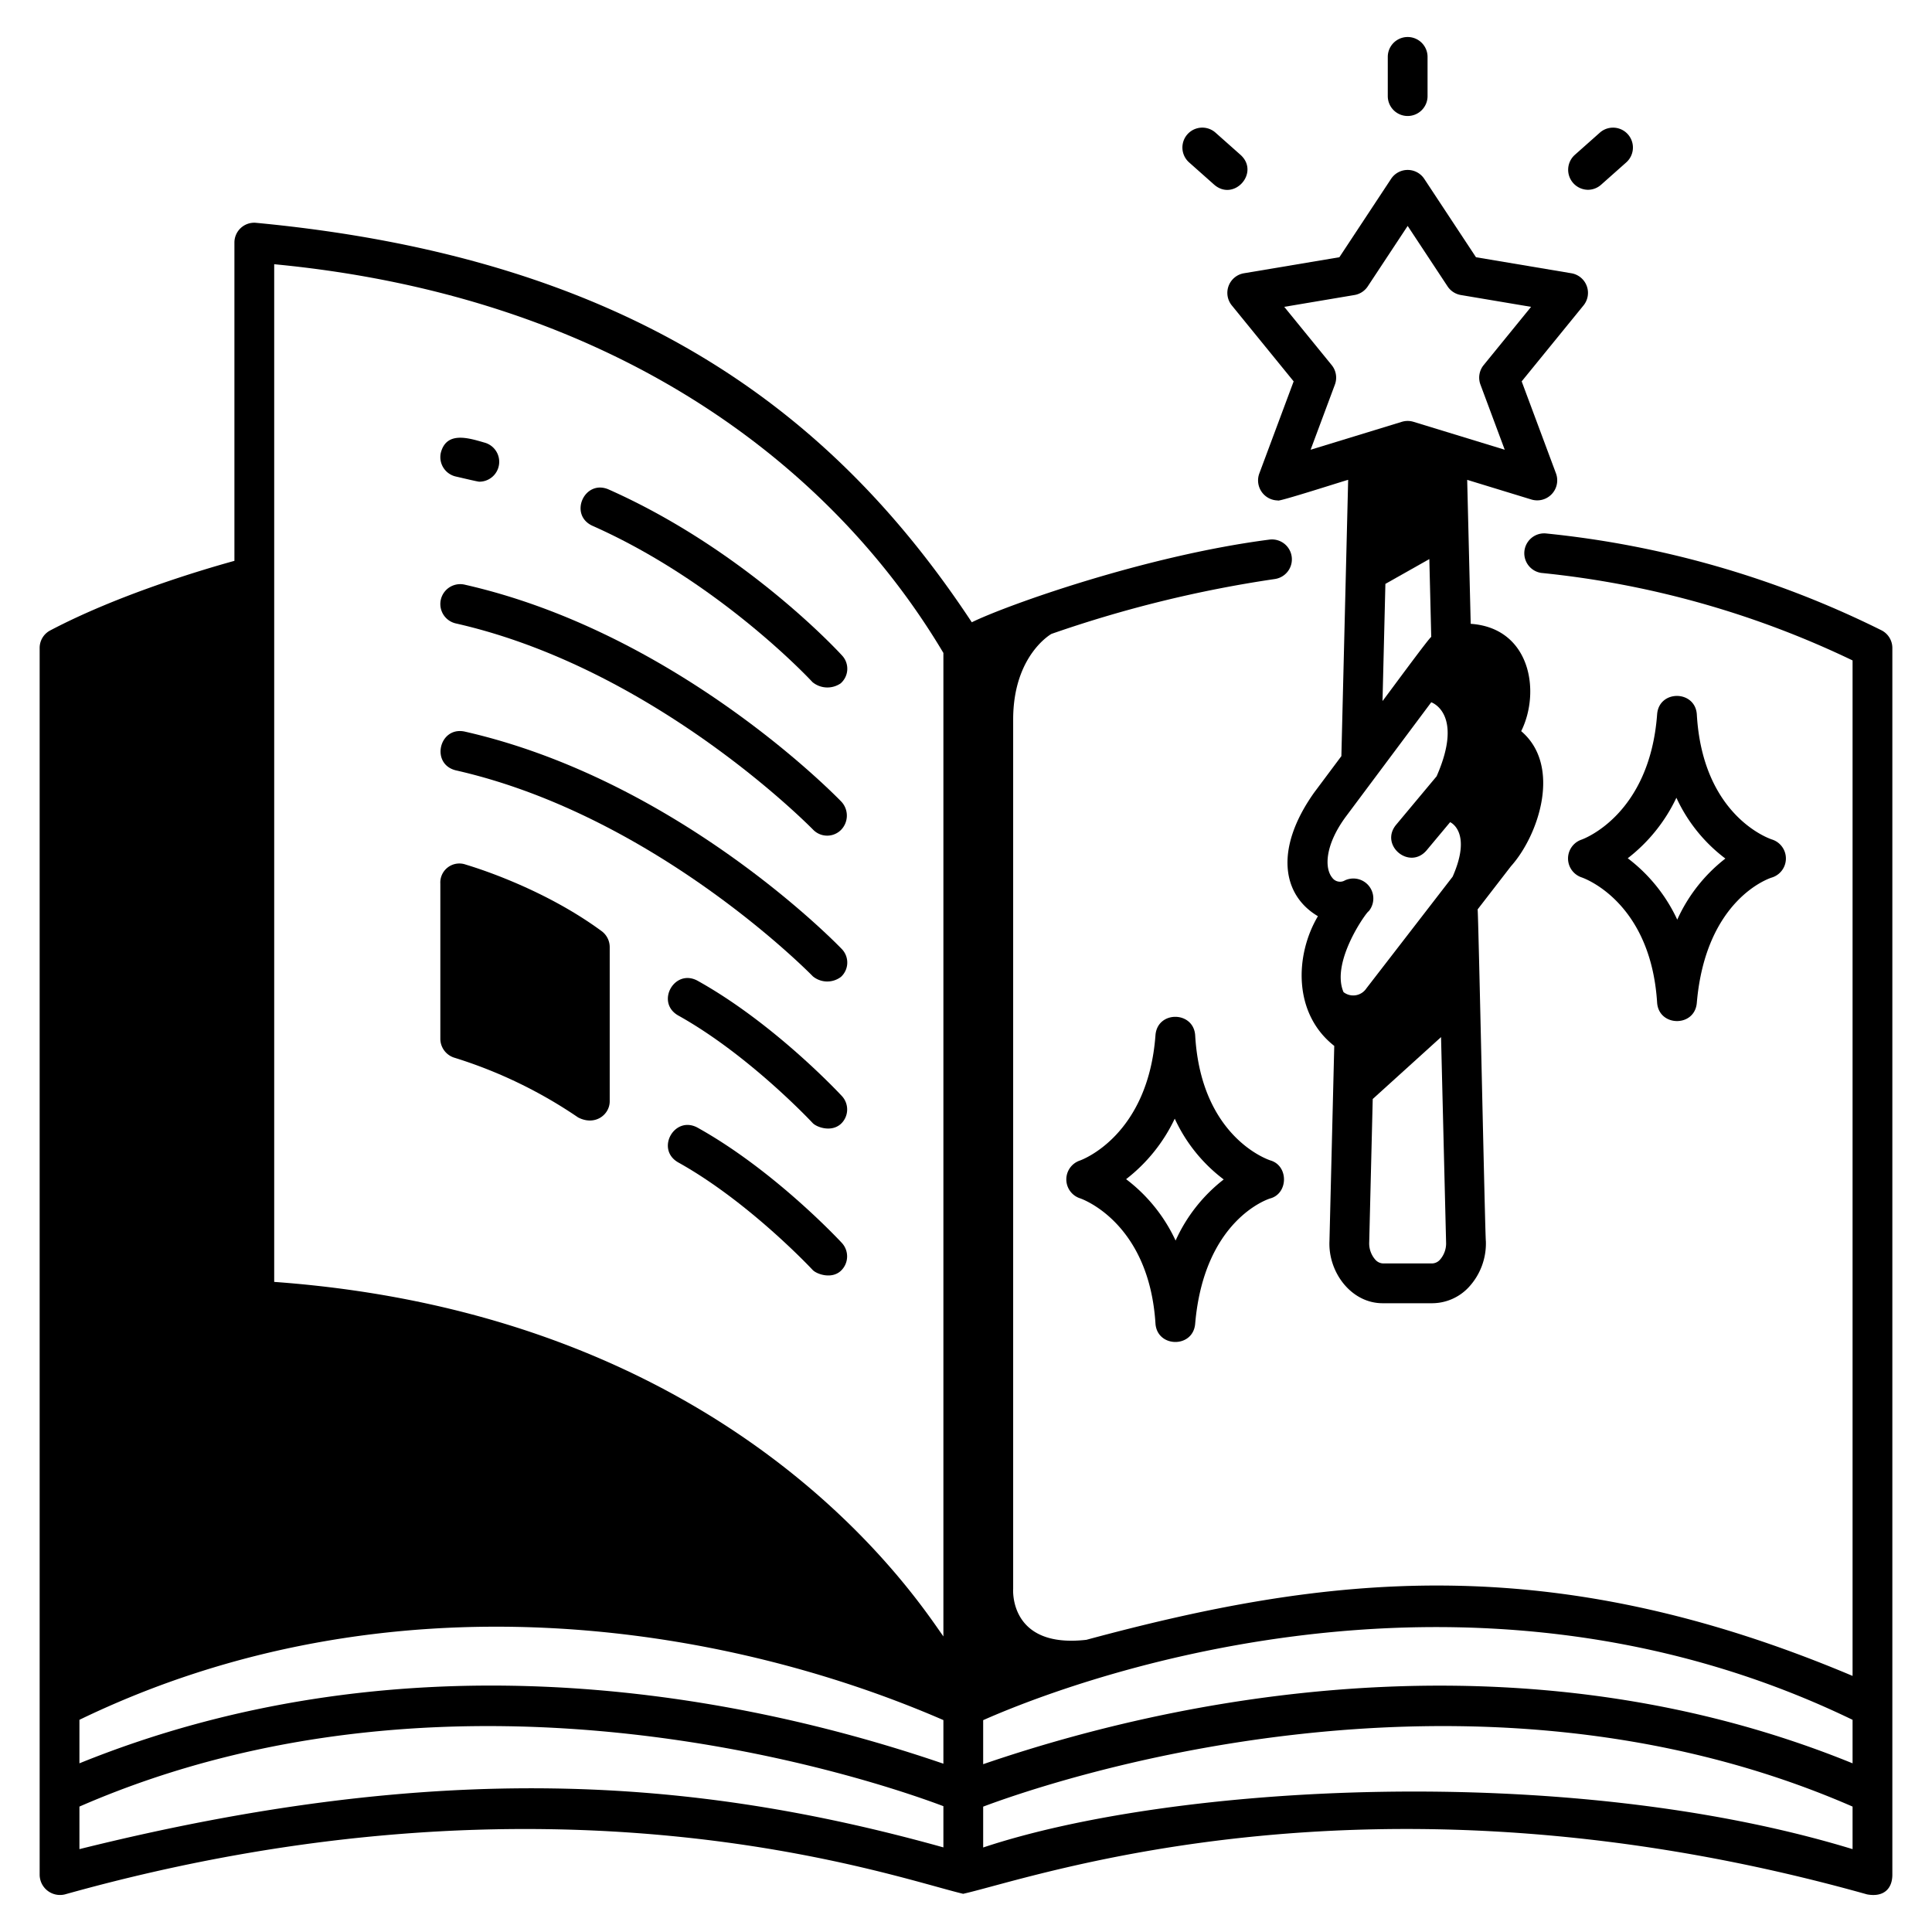 <svg xmlns="http://www.w3.org/2000/svg" id="icon" viewBox="0 0 340 340"><path d="M105.871,163.859c-10.742-7.9-23.394-11.538-23.921-11.709a3.352,3.352,0,0,0-4.458,3.366V182.8A3.5,3.5,0,0,0,80,186.15a81.466,81.466,0,0,1,21.738,10.5c3.006,1.558,5.561-.512,5.561-2.828V166.678A3.5,3.5,0,0,0,105.871,163.859Z"></path><path d="M80.219,83.86c1.088.246,3.838.91,4.134.91a3.5,3.5,0,0,0,.89-6.885c-2.777-.805-6.669-2.048-7.664,1.789A3.5,3.5,0,0,0,80.219,83.86Z"></path><path d="M107.075,86.12c-4.223-1.79-7.022,4.453-2.839,6.4,22.528,9.993,38.595,27.354,38.754,27.527a4.127,4.127,0,0,0,4.945.218,3.411,3.411,0,0,0,.219-4.943C147.465,114.566,130.985,96.726,107.075,86.12Z"></path><path d="M80.219,109.714c35.23,7.981,62.544,35.988,62.833,36.252a3.445,3.445,0,0,0,4.948.09,3.6,3.6,0,0,0,.092-4.948c-1.166-1.211-29.009-29.767-66.326-38.221a3.5,3.5,0,1,0-1.547,6.827Z"></path><path d="M81.766,128.742c-4.483-.938-6.034,5.726-1.547,6.827,35.23,7.981,62.561,35.97,62.833,36.252a3.99,3.99,0,0,0,4.948.09,3.421,3.421,0,0,0,.092-4.948C146.926,165.752,119.083,137.2,81.766,128.742Z"></path><path d="M122.73,172.577c-4.051-2.162-7.391,3.807-3.4,6.118,12.46,6.929,23.568,18.813,23.678,18.932.69.743,3.26,1.675,4.946.184a3.47,3.47,0,0,0,.186-4.945C147.656,192.347,136.184,180.058,122.73,172.577Z"></path><path d="M122.729,198.432c-4.05-2.163-7.39,3.808-3.4,6.118,12.46,6.928,23.568,18.813,23.678,18.932.69.743,3.309,1.675,4.946.184a3.488,3.488,0,0,0,.186-4.945C147.656,218.2,136.184,205.913,122.729,198.432Z"></path><path d="M331.106,110.92a171.032,171.032,0,0,0-59.119-17.049,3.5,3.5,0,0,0-.757,6.953,164.415,164.415,0,0,1,54.792,15.4V294.933c-53.551-22.613-92.908-17.669-134.832-6.355l.01,0c-13.694,1.58-12.9-8.953-12.9-8.953v-153c0-11.324,6.734-15.067,6.734-15.067h0a213.834,213.834,0,0,1,39.309-9.658,3.5,3.5,0,0,0-.99-6.932c-21.932,2.84-46.4,11.617-52.333,14.542C146.632,72.564,110.964,45.437,45.007,39.208A3.485,3.485,0,0,0,41.254,42.7v56c-5.922,1.635-20.582,6.013-32.444,12.261a3.47,3.47,0,0,0-1.832,3.077V329.888a3.586,3.586,0,0,0,4.456,3.491c86.527-24.22,145.254-3.147,158.065-.1,12.977-2.924,72.487-24.2,159.067.1,2.867.533,4.456-.931,4.456-3.469V114.041A3.491,3.491,0,0,0,331.106,110.92ZM166.022,325.11C122,312.828,77.43,309.63,13.978,325.416v-7.487c67.98-29.651,141.1-4.207,152.044-.072Zm0-14.728c-40.945-14.009-97.511-22.174-152.044-.068v-7.656c54.679-26.458,113.444-16.715,152.044.048Zm0-22.4c-4.548-6.351-36.4-56.488-117.768-62.39V46.5c59.8,5.692,98.087,35.323,117.768,68.407Zm160,37.434c-50.432-15.4-119.688-11.395-153-.288v-7.189c10.3-3.885,84.571-29.854,153-.01Zm0-15.1c-54.437-22.179-112.194-13.839-153,.153v-7.749c12.5-5.553,83.087-33.867,153-.061Z"></path><path d="M216.218,50.307a3.5,3.5,0,0,0,.561,3.444l10.882,13.364-6.052,16.233a3.525,3.525,0,0,0,3.28,4.722c-.177.369,12.1-3.6,12.365-3.625l-1.194,48.621-4.794,6.419c-7.036,9.923-5.608,18.044.666,21.75-4.057,6.856-4.391,17.136,2.875,22.826l-.844,34.365c-.243,5.48,3.851,10.965,9.421,10.921h8.683a8.84,8.84,0,0,0,6.346-2.755,11.312,11.312,0,0,0,3.075-8.166c-.127-.248-1.32-58.173-1.451-58.387l5.859-7.588c4.876-5.427,8.993-17.667,1.809-23.78,3.471-7,1.611-18.169-8.885-18.889L258.2,84.445l11.341,3.472a3.524,3.524,0,0,0,4.3-4.569l-6.051-16.233,10.882-13.364a3.5,3.5,0,0,0-2.134-5.661l-16.79-2.821-9.1-13.792a3.5,3.5,0,0,0-5.841,0l-9.1,13.792L218.913,48.09A3.5,3.5,0,0,0,216.218,50.307Zm24.635,110.077a3.512,3.512,0,0,0-4.168-5.45,1.693,1.693,0,0,1-2.227-.461c-1.422-1.714-1.268-5.831,2.424-10.808l14.993-20.076s5.818,1.923.945,13.024l-7.156,8.569c-2.887,3.577,2.357,7.97,5.373,4.487l4.161-4.982s3.937,1.673.442,9.593h0l-10.333,13.382-4.842,6.269a2.776,2.776,0,0,1-4.027.665C234.113,169.2,240.687,160.226,240.853,160.384Zm2.953-57.632,7.732-4.365.337,13.71c-.134-.2-8.241,10.885-8.575,11.275ZM253.4,221.7a1.924,1.924,0,0,1-1.335.643h-8.683a1.926,1.926,0,0,1-1.335-.643,4.348,4.348,0,0,1-1.088-3.106l.619-25.19L253.6,182.513l.886,36.085A4.344,4.344,0,0,1,253.4,221.7ZM238.364,51.919a3.5,3.5,0,0,0,2.341-1.524l7.021-10.636,7.02,10.636a3.5,3.5,0,0,0,2.341,1.524L269.446,54,261.1,64.249a3.5,3.5,0,0,0-.566,3.433l4.274,11.465L248.75,74.232a3.507,3.507,0,0,0-2.049,0l-16.055,4.915,4.274-11.465a3.5,3.5,0,0,0-.566-3.433L226.006,54Z"></path><path d="M210.332,182.2c-.283-4.292-6.628-4.369-6.985-.055-1.294,17.637-12.844,21.927-13.307,22.092a3.5,3.5,0,0,0,.04,6.649c.121.039,12.132,4.114,13.264,22.043.3,4.253,6.581,4.349,6.981.076,1.55-18.249,12.73-21.95,13.172-22.089,3.242-.838,3.3-5.776.075-6.7C223.073,204.052,211.356,200.051,210.332,182.2Zm-3.446,36.122a28.682,28.682,0,0,0-8.711-10.807,29.29,29.29,0,0,0,8.561-10.651,28.108,28.108,0,0,0,8.617,10.7A28.4,28.4,0,0,0,206.886,218.32Z"></path><path d="M291.626,176.456c.3,4.253,6.58,4.349,6.98.076,1.55-18.249,12.732-21.951,13.173-22.09a3.506,3.506,0,0,0,.075-6.7c-.5-.161-12.216-4.162-13.241-22.015-.282-4.292-6.627-4.369-6.984-.055-1.294,17.637-12.844,21.926-13.308,22.091a3.506,3.506,0,0,0,.013,6.64C278.831,154.573,290.51,158.752,291.626,176.456Zm3.392-36.065a28.116,28.116,0,0,0,8.618,10.7,28.386,28.386,0,0,0-8.467,10.754,28.718,28.718,0,0,0-8.712-10.807A29.277,29.277,0,0,0,295.018,140.391Z"></path><path d="M247.726,20.413a3.5,3.5,0,0,0,3.5-3.5v-6.9a3.5,3.5,0,0,0-7,0v6.9A3.5,3.5,0,0,0,247.726,20.413Z"></path><path d="M213.692,32.514c3.486,2.994,8.039-2.118,4.649-5.235l-4.433-3.936a3.5,3.5,0,0,0-4.648,5.235Z"></path><path d="M279.436,33.4a3.493,3.493,0,0,0,2.323-.882l4.432-3.936a3.5,3.5,0,0,0-4.648-5.235l-4.433,3.936A3.523,3.523,0,0,0,279.436,33.4Z"></path></svg>